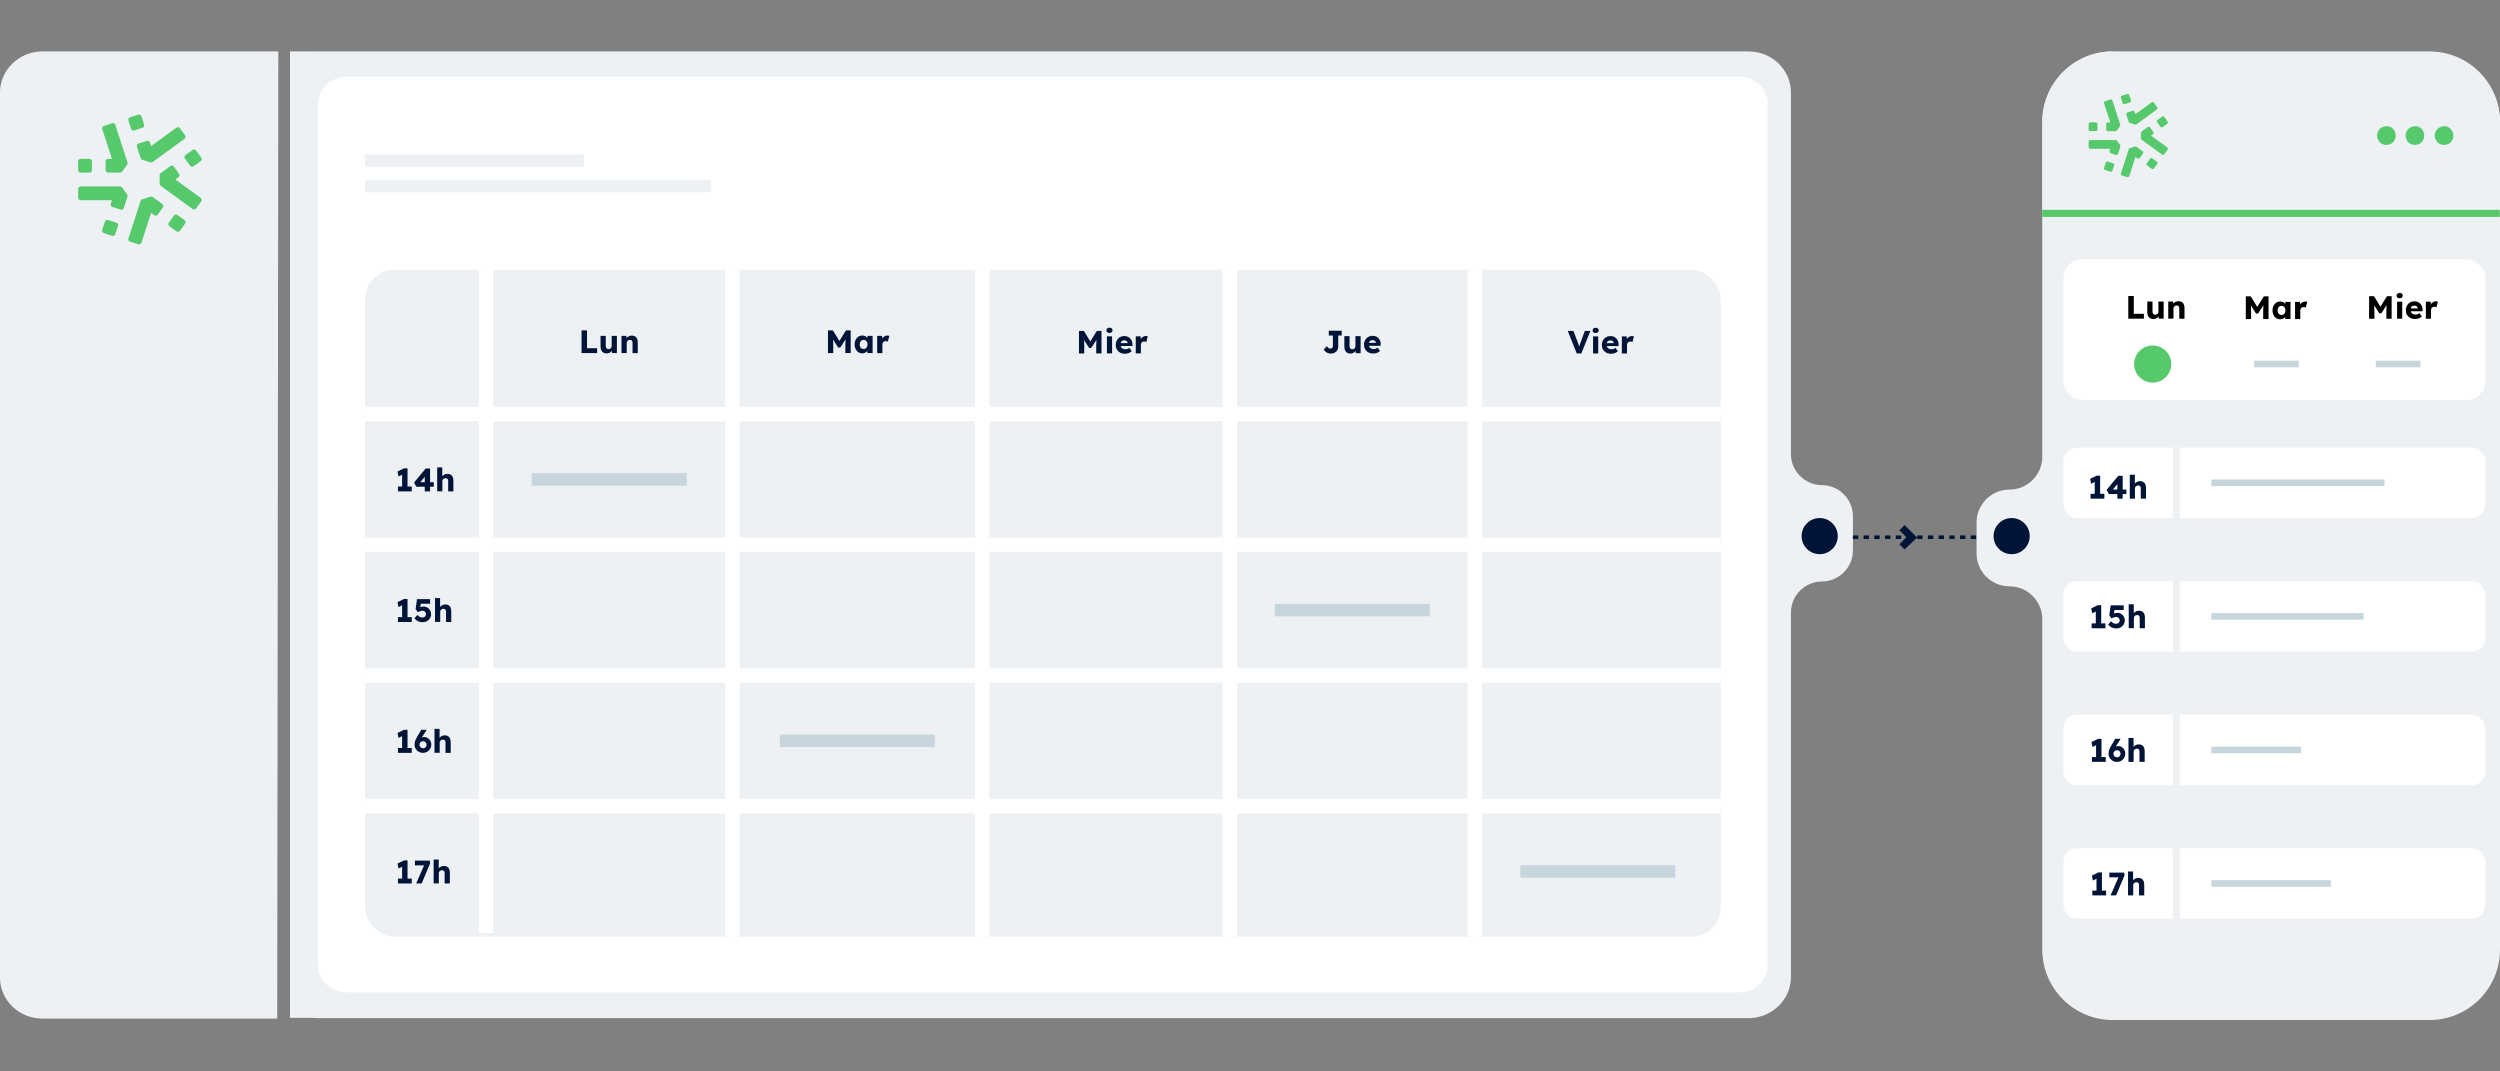 <?xml version="1.0" encoding="UTF-8"?>
<svg id="Calque_1" data-name="Calque 1" xmlns="http://www.w3.org/2000/svg" viewBox="0 0 700 300">
  <rect x="0" y="0" width="700" height="300" fill="#808080" stroke="none"/>
  <defs>
    <style>
      .cls-1 {
        fill: #55c96b;
      }

      .cls-2, .cls-3 {
        fill: #001438;
      }

      .cls-4 {
        stroke-width: 4.04px;
      }

      .cls-4, .cls-5 {
        stroke: #fff;
      }

      .cls-4, .cls-5, .cls-6 {
        fill: none;
        stroke-miterlimit: 10;
      }

      .cls-5 {
        stroke-width: 4px;
      }

      .cls-6 {
        stroke: #001438;
        stroke-dasharray: 1.5;
      }

      .cls-7 {
        fill: #fff;
      }

      .cls-3, .cls-8 {
        fill-rule: evenodd;
      }

      .cls-9, .cls-8 {
        fill: #eef1f4;
      }

      .cls-10 {
        fill: #c7d5dc;
      }
    </style>
  </defs>
  <path class="cls-8" d="M88.85,14.4h400.72c6.61,0,11.89,5.17,11.89,11.47v101.29c0,4.75,3.93,8.68,8.68,8.68h0c4.75,0,8.68,3.93,8.68,8.68v9.61c0,4.75-3.93,8.68-8.68,8.68h0c-4.75,0-8.68,3.93-8.68,8.68v102.12c0,6.3-5.37,11.47-11.89,11.47H88.85c-4.24,0-7.55-3.41-7.55-7.55V21.94c-.1-4.13,3.31-7.55,7.55-7.55h0Z"/>
  <path class="cls-7" d="M89.05,29.18c0-4.24,3.51-7.65,7.96-7.65h389.97c4.44,0,7.96,3.41,7.96,7.65v241.03c0,4.24-3.51,7.65-7.96,7.65H97.01c-4.44,0-7.96-3.41-7.96-7.65V29.18Z"/>
  <path class="cls-3" d="M533.28,153.83l-1.45-1.45,1.96-1.96-1.96-1.96,1.45-1.45,3.51,3.51-3.51,3.31Z"/>
  <path class="cls-8" d="M77.93,14.39l-.31,270.81H11.89c-6.62,0-11.89-5.17-11.89-11.48V25.87c0-6.31,5.38-11.48,11.89-11.48h66.04Z"/>
  <rect class="cls-9" x="81.2" y="14.4" width="6.72" height="270.59"/>
  <path class="cls-9" d="M102.17,43.21h61.29v3.51h-61.29v-3.51Z"/>
  <path class="cls-9" d="M102.17,50.34h96.85v3.51h-96.85v-3.51Z"/>
  <path class="cls-2" d="M509.51,155.17c2.79,0,5.06-2.27,5.06-5.06s-2.27-5.06-5.06-5.06-5.06,2.27-5.06,5.06,2.27,5.06,5.06,5.06Z"/>
  <path class="cls-8" d="M591.58,14.4c-10.85,0-19.74,8.79-19.74,19.74v93.75c0,5.06-4.13,9.2-9.2,9.2h0c-5.06,0-9.2,4.13-9.2,9.2v8.68c0,5.06,4.13,9.2,9.2,9.2h0c5.06,0,9.2,4.13,9.2,9.2v92.5c0,10.85,8.79,19.74,19.74,19.74h88.68c10.85,0,19.74-8.79,19.74-19.74V34.34c0-10.85-8.79-19.74-19.74-19.74h-88.68v-.21Z"/>
  <path class="cls-9" d="M571.84,34.14c0-10.85,8.79-19.74,19.74-19.74h88.68c10.85,0,19.74,8.79,19.74,19.74v24.6h-128.16v-24.6Z"/>
  <path class="cls-2" d="M563.26,155.17c2.79,0,5.06-2.27,5.06-5.06s-2.27-5.06-5.06-5.06-5.06,2.27-5.06,5.06,2.27,5.06,5.06,5.06Z"/>
  <path class="cls-1" d="M36.92,32.39h2.46c.38,0,.69.31.69.69v2.47c0,.38-.31.69-.69.69h-2.46c-.38,0-.69-.31-.69-.69v-2.47c0-.38.31-.69.69-.69Z" transform="translate(-8.75 13.49) rotate(-18.03)"/>
  <path class="cls-1" d="M33.63,48.33h-3.37c-.38,0-.69-.31-.69-.69v-2.47c0-.38.31-.69.69-.69h1.08l-2.71-8.35c-.12-.36.08-.75.44-.87l2.34-.76c.36-.12.75.08.87.44l3.42,10.54c.07.21.03.44-.1.62l-1.41,1.95c-.13.18-.34.29-.56.29h0Z"/>
  <path class="cls-1" d="M22.57,44.47h2.47c.38,0,.69.31.69.69v2.47c0,.38-.31.69-.69.69h-2.47c-.38,0-.69-.31-.69-.69v-2.47c0-.38.31-.69.69-.69Z"/>
  <path class="cls-1" d="M33.79,58.7l-2.34-.76c-.36-.12-.56-.51-.44-.87l.33-1.02h-8.77c-.38,0-.69-.31-.69-.69v-2.47c0-.38.31-.69.69-.69h11.06c.22,0,.43.11.56.29l1.41,1.95c.13.18.17.41.1.62l-1.04,3.21c-.12.36-.51.56-.87.44h0Z"/>
  <path class="cls-1" d="M29.6,61.89h2.47c.38,0,.69.31.69.69v2.46c0,.38-.31.69-.69.69h-2.47c-.38,0-.69-.31-.69-.69v-2.46c0-.38.31-.69.69-.69Z" transform="translate(-39.38 73.45) rotate(-72.03)"/>
  <path class="cls-1" d="M38.73,68.41l-2.34-.76c-.36-.12-.56-.51-.44-.87l3.42-10.54c.07-.21.23-.38.44-.44l2.29-.75c.21-.07.44-.03.62.1l2.73,1.98c.31.23.38.66.15.97l-1.45,2c-.22.31-.66.38-.97.15l-.87-.63-2.71,8.35c-.12.36-.51.56-.87.44h0Z"/>
  <path class="cls-1" d="M47.26,62.35l1.45-2c.22-.31.66-.38.97-.15l2,1.45c.31.23.38.66.15.97l-1.45,2c-.22.31-.66.38-.97.15l-2-1.45c-.31-.23-.38-.66-.15-.97Z"/>
  <path class="cls-1" d="M42.1,45.47l-2.29-.75c-.21-.07-.38-.23-.44-.44l-1.04-3.21c-.12-.36.08-.75.44-.87l2.34-.76c.36-.12.75.08.87.44l.33,1.02,7.09-5.16c.31-.23.74-.16.97.15l1.45,2c.22.31.16.74-.15.97l-8.95,6.51c-.18.13-.41.17-.62.1h0Z"/>
  <path class="cls-1" d="M53.93,58.53l-8.95-6.51c-.18-.13-.29-.34-.29-.56v-2.41c0-.22.11-.43.29-.56l2.73-1.98c.31-.23.74-.16.97.15l1.45,2c.22.31.16.74-.15.97l-.87.63,7.09,5.16c.31.23.38.66.15.97l-1.45,2c-.22.31-.66.38-.97.15h0Z"/>
  <path class="cls-1" d="M51.93,43.43l2-1.45c.31-.23.74-.16.97.15l1.45,2c.22.31.16.74-.15.97l-2,1.45c-.31.23-.74.16-.97-.15l-1.45-2c-.22-.31-.16-.74.15-.97Z"/>
  <path class="cls-1" d="M670.8,37.97c0,1.47-1.14,2.61-2.61,2.61s-2.61-1.14-2.61-2.61,1.14-2.61,2.61-2.61c1.47-.16,2.61,1.14,2.61,2.61Z"/>
  <path class="cls-1" d="M678.79,37.97c0,1.47-1.14,2.61-2.61,2.61s-2.61-1.14-2.61-2.61,1.14-2.61,2.61-2.61c1.47-.16,2.61,1.14,2.61,2.61Z"/>
  <path class="cls-1" d="M686.95,37.97c0,1.47-1.14,2.61-2.61,2.61s-2.61-1.14-2.61-2.61,1.14-2.61,2.61-2.61c1.31-.16,2.61,1.14,2.61,2.61Z"/>
  <path class="cls-1" d="M594.47,26.51h1.58c.24,0,.44.2.44.44v1.59c0,.25-.2.44-.44.44h-1.58c-.24,0-.44-.2-.44-.44v-1.59c0-.25.2-.44.44-.44Z" transform="translate(20.64 185.59) rotate(-18.03)"/>
  <path class="cls-1" d="M592.35,36.73h-2.16c-.24,0-.44-.2-.44-.44v-1.58c0-.25.2-.44.44-.44h.69l-1.74-5.36c-.08-.23.05-.48.28-.56l1.5-.49c.23-.08.48.05.56.29l2.19,6.76c.04.13.02.28-.06.4l-.91,1.25c-.08.12-.22.18-.36.18h0Z"/>
  <path class="cls-1" d="M585.26,34.26h1.58c.24,0,.44.2.44.44v1.58c0,.25-.2.44-.44.44h-1.58c-.25,0-.44-.2-.44-.44v-1.58c0-.25.2-.44.44-.44Z"/>
  <path class="cls-1" d="M592.46,43.38l-1.5-.49c-.23-.08-.36-.33-.28-.56l.21-.66h-5.62c-.24,0-.44-.2-.44-.44v-1.58c0-.25.2-.44.44-.44h7.1c.14,0,.28.07.36.18l.91,1.25c.08.12.11.26.06.4l-.67,2.06c-.08.23-.33.36-.56.29h0Z"/>
  <path class="cls-1" d="M589.77,45.43h1.59c.25,0,.44.2.44.44v1.58c0,.25-.2.44-.44.44h-1.59c-.24,0-.44-.2-.44-.44v-1.58c0-.25.2-.44.44-.44Z" transform="translate(363.96 594.01) rotate(-72.03)"/>
  <path class="cls-1" d="M595.63,49.61l-1.5-.49c-.23-.08-.36-.33-.28-.56l2.19-6.76c.04-.13.15-.24.28-.29l1.47-.48c.13-.04.28-.02.4.06l1.75,1.27c.2.14.24.42.1.62l-.93,1.28c-.14.2-.42.24-.62.1l-.56-.41-1.74,5.36c-.08.23-.33.36-.56.29h0Z"/>
  <path class="cls-1" d="M601.1,45.72l.93-1.28c.14-.2.42-.24.62-.1l1.28.93c.2.14.24.42.1.62l-.93,1.28c-.14.2-.42.24-.62.1l-1.28-.93c-.2-.14-.24-.42-.1-.62Z"/>
  <path class="cls-1" d="M597.79,34.89l-1.47-.48c-.13-.04-.24-.15-.28-.29l-.67-2.06c-.08-.23.05-.48.28-.56l1.5-.49c.23-.08.48.05.56.29l.21.66,4.55-3.31c.2-.14.48-.1.62.1l.93,1.28c.14.2.1.48-.1.62l-5.74,4.18c-.11.08-.26.11-.4.06h0Z"/>
  <path class="cls-1" d="M605.38,43.28l-5.74-4.18c-.11-.08-.18-.22-.18-.36v-1.55c0-.14.07-.28.18-.36l1.75-1.27c.2-.14.48-.1.62.1l.93,1.28c.14.2.1.48-.1.62l-.56.41,4.55,3.31c.2.14.24.42.1.62l-.93,1.28c-.14.2-.42.24-.62.1h0Z"/>
  <path class="cls-1" d="M604.1,33.59l1.28-.93c.2-.14.48-.1.62.1l.93,1.28c.14.2.1.48-.1.62l-1.28.93c-.2.14-.48.1-.62-.1l-.93-1.28c-.14-.2-.1-.48.1-.62Z"/>
  <path class="cls-1" d="M571.84,58.76h128.11v1.98h-128.11v-1.98Z"/>
  <rect class="cls-9" x="102.17" y="75.53" width="379.66" height="186.77" rx="8.26" ry="8.26"/>
  <line class="cls-5" x1="136.09" y1="75.53" x2="136.09" y2="261.21"/>
  <line class="cls-4" x1="205.08" y1="75.53" x2="205.08" y2="262.3"/>
  <line class="cls-4" x1="275.04" y1="75.53" x2="275.04" y2="262.3"/>
  <line class="cls-4" x1="344.34" y1="75.53" x2="344.34" y2="262.3"/>
  <line class="cls-4" x1="412.95" y1="75.53" x2="412.95" y2="262.3"/>
  <line class="cls-5" x1="102.17" y1="115.95" x2="481.83" y2="115.95"/>
  <line class="cls-5" x1="102.17" y1="152.52" x2="481.83" y2="152.52"/>
  <line class="cls-5" x1="102.17" y1="189.15" x2="481.83" y2="189.15"/>
  <line class="cls-5" x1="102.17" y1="225.73" x2="481.83" y2="225.73"/>
  <g>
    <g>
      <path class="cls-2" d="M441.49,98.97l-2.52-6.3h1.59l1.22,3.21c.07.19.13.35.18.49.05.14.1.27.14.39s.07.24.11.36c.03.12.07.26.11.42h-.28c.05-.2.1-.39.14-.54.05-.16.1-.32.16-.5.06-.17.13-.38.23-.62l1.17-3.21h1.57l-2.54,6.3h-1.28Z"/>
      <path class="cls-2" d="M446.78,93.25c-.27,0-.48-.06-.63-.19-.15-.13-.23-.31-.23-.55,0-.22.08-.39.23-.53.16-.14.37-.21.63-.21s.48.06.63.19c.15.13.23.31.23.54s-.08.4-.23.54c-.15.14-.36.21-.63.21ZM446.06,98.97v-4.78h1.44v4.78h-1.44Z"/>
      <path class="cls-2" d="M451.13,99.06c-.53,0-.99-.11-1.38-.32-.39-.21-.69-.5-.91-.87-.22-.37-.32-.79-.32-1.26,0-.37.06-.7.18-1.01s.29-.57.5-.8c.22-.23.47-.4.77-.52.3-.12.62-.18.98-.18s.64.06.92.18c.28.12.52.29.72.5.2.22.36.47.47.76.11.29.16.62.14.96v.39h-3.82l-.21-.81h2.84l-.15.17v-.18c-.01-.15-.06-.28-.14-.4-.08-.12-.19-.21-.32-.27-.13-.07-.28-.1-.45-.1-.23,0-.43.05-.6.14-.17.09-.29.23-.37.41-.08.18-.13.39-.13.65s.06.49.17.69c.11.2.27.35.49.45.21.11.47.16.76.16.2,0,.39-.03.54-.09.16-.06.33-.16.52-.31l.68.95c-.19.16-.38.29-.59.4s-.42.18-.64.23c-.22.05-.44.08-.65.08Z"/>
      <path class="cls-2" d="M454.12,98.97v-4.78h1.37l.06,1.56-.27-.3c.07-.26.19-.49.36-.69s.36-.37.58-.49c.22-.12.46-.18.71-.18.11,0,.21,0,.3.03.09.02.18.04.26.06l-.4,1.59c-.07-.04-.15-.08-.27-.1-.11-.03-.23-.04-.35-.04-.13,0-.26.02-.37.07s-.21.11-.29.19-.14.18-.18.3c-.04.11-.07.24-.07.39v2.39h-1.45Z"/>
    </g>
    <g>
      <path class="cls-2" d="M372.65,98.99c-.23,0-.44-.03-.65-.08-.2-.05-.39-.13-.56-.23s-.32-.22-.45-.36c-.13-.14-.25-.3-.34-.47l.87-.91c.08.13.17.23.24.31.08.08.15.15.23.2.08.05.15.09.23.12.08.02.17.04.26.04.14,0,.27-.03.38-.1.11-.07.2-.16.26-.28.06-.12.09-.26.09-.42v-2.87h-1.15v-1.33h3.62v1.33h-.97v3.05c0,.31-.05.58-.16.83s-.25.46-.44.63c-.19.18-.4.31-.65.41-.25.09-.52.14-.81.14Z"/>
      <path class="cls-2" d="M378.1,98.99c-.35,0-.66-.08-.9-.23-.25-.15-.44-.37-.58-.66-.14-.29-.2-.63-.2-1.04v-2.95h1.45v2.75c0,.19.03.36.09.5.06.14.15.24.27.32s.26.11.43.11c.13,0,.24-.02.35-.06s.19-.1.27-.18.13-.16.18-.26c.04-.1.06-.21.06-.33v-2.85h1.45v4.78h-1.36l-.06-.98.27-.11c-.07.23-.19.43-.36.61s-.37.32-.6.42c-.23.1-.48.16-.75.16Z"/>
      <path class="cls-2" d="M384.53,98.99c-.53,0-.99-.11-1.38-.32-.39-.21-.69-.5-.91-.87-.22-.37-.32-.79-.32-1.26,0-.37.06-.7.18-1.01s.29-.57.5-.8c.22-.23.47-.4.77-.52.3-.12.62-.18.98-.18s.64.06.92.18c.28.12.52.29.72.5.2.22.36.47.47.76.11.29.16.62.14.96v.39h-3.82l-.21-.81h2.84l-.15.17v-.18c-.01-.15-.06-.28-.14-.4-.08-.12-.19-.21-.32-.27-.13-.07-.28-.1-.45-.1-.23,0-.43.05-.6.14-.17.09-.29.23-.37.41-.08.18-.13.39-.13.65s.06.49.17.69c.11.2.27.35.49.45.21.11.47.16.76.16.2,0,.39-.03.54-.09.16-.06.33-.16.52-.31l.68.95c-.19.16-.38.29-.59.4s-.42.18-.64.23c-.22.05-.44.08-.65.08Z"/>
    </g>
    <g>
      <path class="cls-2" d="M302.11,98.96v-6.3h1.37l2.29,3.73h-.98s2.32-3.73,2.32-3.73h1.31v6.3h-1.48v-1.96c0-.54.01-1.03.04-1.46.03-.43.07-.86.14-1.29l.17.47-1.75,2.71h-.59l-1.71-2.69.17-.49c.07.4.11.81.14,1.24.03.42.04.93.04,1.51v1.96h-1.48Z"/>
      <path class="cls-2" d="M310.66,93.23c-.27,0-.48-.06-.63-.19s-.23-.31-.23-.55c0-.22.08-.39.23-.53.16-.14.37-.21.63-.21s.48.06.63.19c.15.13.22.31.22.54s-.08.4-.23.54c-.15.14-.36.21-.62.21ZM309.94,98.96v-4.78h1.44v4.78h-1.44Z"/>
      <path class="cls-2" d="M315.01,99.05c-.53,0-.99-.11-1.38-.32s-.69-.5-.91-.87c-.22-.37-.32-.79-.32-1.26,0-.37.06-.7.18-1.01s.29-.57.5-.8.47-.4.77-.52.62-.18.98-.18c.34,0,.64.06.92.18.28.12.52.29.72.5.2.22.36.47.47.76.11.29.16.62.14.96v.39h-3.82l-.21-.81h2.84l-.15.17v-.18c-.01-.15-.06-.28-.14-.4-.08-.12-.19-.21-.32-.27-.13-.07-.28-.1-.45-.1-.23,0-.43.05-.6.14-.17.09-.29.23-.37.41s-.13.39-.13.65.06.49.17.69c.11.2.27.35.49.45s.47.16.76.16c.2,0,.39-.03.54-.09.16-.06.33-.16.52-.31l.68.95c-.19.16-.38.29-.59.4s-.42.18-.64.23c-.22.05-.44.08-.65.08Z"/>
      <path class="cls-2" d="M318.01,98.96v-4.78h1.37l.06,1.56-.27-.3c.07-.26.19-.49.36-.69s.36-.37.58-.49c.22-.12.46-.18.71-.18.11,0,.21,0,.3.03s.18.04.26.06l-.4,1.59c-.07-.04-.15-.08-.27-.1-.11-.03-.23-.04-.35-.04-.13,0-.26.02-.37.07-.11.04-.21.11-.29.19s-.14.18-.18.3c-.04.11-.07.24-.07.39v2.39h-1.45Z"/>
    </g>
    <g>
      <path class="cls-2" d="M162.83,98.86v-6.35h1.54v4.99h2.83v1.36h-4.37Z"/>
      <path class="cls-2" d="M169.84,98.96c-.36,0-.66-.08-.91-.23-.25-.15-.44-.38-.58-.67-.14-.29-.2-.64-.2-1.04v-2.97h1.46v2.77c0,.19.03.36.09.5.06.14.15.25.27.32.12.08.27.11.44.11.13,0,.24-.02.35-.06.11-.04.2-.1.27-.18s.13-.16.18-.26c.04-.1.06-.21.06-.33v-2.87h1.46v4.81h-1.37l-.06-.99.27-.11c-.07.23-.19.43-.36.61s-.37.32-.61.43c-.24.11-.49.16-.75.16Z"/>
      <path class="cls-2" d="M174.02,98.86v-4.81h1.38l.05.98-.29.11c.07-.22.19-.42.36-.59.17-.18.38-.32.62-.43s.5-.16.76-.16c.36,0,.67.07.92.22s.44.37.56.66c.13.29.19.65.19,1.07v2.96h-1.46v-2.84c0-.19-.03-.35-.08-.48s-.14-.22-.25-.29c-.11-.06-.25-.09-.41-.09-.13,0-.25.02-.35.06-.11.04-.2.1-.28.17-.08.08-.14.16-.19.26-.05.1-.07.2-.07.32v2.88h-1.45Z"/>
    </g>
    <g>
      <path class="cls-2" d="M231.83,98.86v-6.35h1.38l2.31,3.76h-.99s2.34-3.76,2.34-3.76h1.32v6.35h-1.5v-1.98c0-.54.01-1.03.04-1.47s.07-.87.14-1.3l.17.47-1.76,2.73h-.6l-1.72-2.71.17-.49c.07.41.11.82.14,1.25.03.43.04.93.04,1.52v1.98h-1.5Z"/>
      <path class="cls-2" d="M241.41,98.94c-.41,0-.77-.11-1.08-.32-.32-.21-.57-.51-.76-.89-.19-.38-.28-.81-.28-1.28s.09-.92.28-1.3c.19-.38.44-.67.77-.88s.7-.32,1.12-.32c.23,0,.44.03.63.1s.36.16.5.28c.15.12.27.25.37.41.1.15.18.32.23.49l-.3-.04v-1.14h1.44v4.81h-1.47v-1.16h.33c-.05.16-.13.32-.24.47-.11.15-.24.28-.4.4-.16.12-.33.21-.53.27-.19.07-.4.1-.62.1ZM241.81,97.72c.22,0,.42-.05.58-.15.16-.1.29-.25.38-.44s.14-.42.14-.68-.05-.49-.14-.68-.22-.34-.38-.44-.36-.16-.58-.16-.41.05-.57.16c-.16.11-.29.25-.38.44-.09.19-.14.42-.14.68s.04.49.14.68c.09.19.22.34.38.44.16.1.35.15.57.15Z"/>
      <path class="cls-2" d="M245.61,98.86v-4.81h1.38l.06,1.57-.27-.3c.07-.26.19-.49.36-.7s.36-.37.59-.49.46-.18.72-.18c.11,0,.21,0,.3.03s.18.04.26.06l-.4,1.61c-.07-.04-.16-.08-.27-.1s-.23-.04-.35-.04c-.13,0-.26.02-.37.07s-.21.11-.29.19-.14.18-.19.3c-.04.12-.07.24-.07.39v2.41h-1.46Z"/>
    </g>
  </g>
  <g>
    <path class="cls-2" d="M112.59,137.14v-5.15l.34.77-1.36.64-.26-1.38,1.8-.88h1v5.99h-1.51ZM111.43,137.59v-1.36h3.86v1.36h-3.86Z"/>
    <path class="cls-2" d="M118.93,137.59v-5.13l.83.02-2.29,2.81-.22-.27h4.21v1.27h-4.9l-.62-1.19,3.24-3.91h1.24v6.4h-1.49Z"/>
    <path class="cls-2" d="M122.41,137.59v-6.71h1.42v2.87l-.29.11c.07-.22.19-.42.36-.59.17-.18.38-.32.62-.43s.5-.16.76-.16c.36,0,.67.07.92.22s.44.37.56.66c.13.29.19.65.19,1.07v2.96h-1.46v-2.84c0-.19-.03-.35-.08-.48s-.14-.22-.25-.29c-.11-.06-.25-.09-.41-.09-.13,0-.25.02-.35.06-.11.04-.2.1-.28.17-.08.08-.14.16-.19.26-.05.1-.07.2-.07.32v2.88h-1.45Z"/>
  </g>
  <g>
    <path class="cls-2" d="M112.59,173.72v-5.15l.34.77-1.36.64-.26-1.38,1.8-.88h1v5.99h-1.51ZM111.43,174.16v-1.36h3.86v1.36h-3.86Z"/>
    <path class="cls-2" d="M118.32,174.22c-.48,0-.91-.1-1.3-.29-.39-.19-.71-.47-.97-.83l.82-.91c.25.27.48.46.69.56.21.1.45.15.71.15.19,0,.37-.04.52-.12s.27-.19.36-.33c.09-.14.13-.3.13-.48s-.04-.34-.13-.49c-.09-.14-.21-.26-.35-.34-.15-.08-.32-.13-.51-.13-.14,0-.27.01-.39.04s-.25.07-.39.12-.3.14-.49.25l-.65-.87.39-2.8h3.65v1.3h-2.91l.4-.51-.3,2.01-.54-.18c.11-.1.25-.19.42-.27s.35-.14.54-.19c.19-.05.39-.08.58-.08.4,0,.76.09,1.07.28.32.18.57.44.76.77.19.33.28.7.28,1.12s-.11.79-.32,1.13c-.21.34-.5.6-.85.8-.36.2-.76.29-1.22.29Z"/>
    <path class="cls-2" d="M121.81,174.16v-6.71h1.42v2.87l-.29.11c.07-.22.19-.42.36-.59.17-.18.38-.32.62-.43s.5-.16.76-.16c.36,0,.67.07.92.22s.44.37.56.66c.13.29.19.65.19,1.07v2.96h-1.46v-2.84c0-.19-.03-.35-.08-.48s-.14-.22-.25-.29c-.11-.06-.25-.09-.41-.09-.13,0-.25.02-.35.06-.11.04-.2.1-.28.17-.08.08-.14.16-.19.26-.05.1-.07.2-.07.32v2.88h-1.45Z"/>
  </g>
  <g>
    <path class="cls-2" d="M112.59,210.35v-5.15l.34.77-1.36.64-.26-1.38,1.8-.88h1v5.99h-1.51ZM111.43,210.8v-1.36h3.86v1.36h-3.86Z"/>
    <path class="cls-2" d="M118.43,210.8c-.33,0-.63-.06-.92-.18-.29-.12-.54-.28-.75-.49-.21-.21-.38-.45-.5-.73-.12-.28-.19-.58-.19-.9,0-.22.02-.44.07-.65s.12-.42.2-.64c.09-.21.19-.44.32-.66s.26-.47.41-.72l.89-1.49h1.42l.04.09-1.23,1.94c-.16.25-.29.49-.41.71-.12.22-.22.44-.31.66-.09.22-.18.45-.27.69l-.29-.63c.06-.21.16-.41.29-.58.13-.18.29-.33.47-.46.18-.13.36-.23.56-.3s.38-.1.57-.1c.36,0,.68.09.98.29s.54.44.72.76c.18.31.27.66.27,1.03,0,.45-.1.85-.3,1.21-.2.36-.48.64-.83.84s-.76.31-1.21.31ZM118.45,209.53c.19,0,.36-.04.51-.13.15-.08.26-.2.35-.36s.13-.33.13-.53c0-.17-.04-.33-.13-.48-.09-.15-.21-.27-.35-.36-.15-.09-.31-.14-.49-.14-.19,0-.37.04-.52.13-.15.09-.27.21-.36.35s-.13.31-.13.49c0,.19.04.37.13.52.08.15.2.28.35.36.15.09.32.13.52.13Z"/>
    <path class="cls-2" d="M121.66,210.8v-6.71h1.42v2.87l-.29.11c.07-.22.19-.42.36-.59.17-.18.38-.32.62-.43s.5-.16.76-.16c.36,0,.67.07.92.22s.44.37.56.66c.13.29.19.65.19,1.07v2.96h-1.46v-2.84c0-.19-.03-.35-.08-.48s-.14-.22-.25-.29c-.11-.06-.25-.09-.41-.09-.13,0-.25.02-.35.06-.11.04-.2.1-.28.17-.08.08-.14.16-.19.26-.05.1-.07.2-.07.32v2.88h-1.45Z"/>
  </g>
  <g>
    <path class="cls-2" d="M112.59,246.92v-5.15l.34.77-1.36.64-.26-1.38,1.8-.88h1v5.99h-1.51ZM111.43,247.37v-1.36h3.86v1.36h-3.86Z"/>
    <path class="cls-2" d="M116.52,247.37l2.54-5.79.44.73h-3.32v-1.34h4.14l.14.73-2.39,5.67h-1.54Z"/>
    <path class="cls-2" d="M121.42,247.37v-6.71h1.42v2.87l-.29.11c.07-.22.19-.42.36-.59.17-.18.38-.32.62-.43s.5-.16.76-.16c.36,0,.67.07.92.22s.44.37.56.66c.13.29.19.65.19,1.07v2.96h-1.46v-2.84c0-.19-.03-.35-.08-.48s-.14-.22-.25-.29c-.11-.06-.25-.09-.41-.09-.13,0-.25.02-.35.06-.11.04-.2.1-.28.17-.08.08-.14.16-.19.26-.05.1-.07.2-.07.32v2.88h-1.45Z"/>
  </g>
  <rect class="cls-7" x="577.73" y="72.6" width="118.14" height="39.4" rx="5.31" ry="5.31"/>
  <g>
    <path d="M595.92,89.23v-6.35h1.54v4.99h2.83v1.36h-4.37Z"/>
    <path d="M602.93,89.33c-.36,0-.66-.08-.91-.23-.25-.15-.44-.38-.58-.67-.14-.29-.2-.64-.2-1.04v-2.97h1.46v2.77c0,.19.03.36.09.5.06.14.15.25.27.32.12.08.27.11.44.11.13,0,.24-.02.35-.06.11-.04.2-.1.27-.18s.13-.16.18-.26c.04-.1.06-.21.06-.33v-2.87h1.46v4.81h-1.37l-.06-.99.27-.11c-.07.23-.19.43-.36.61s-.37.32-.61.43c-.24.11-.49.16-.75.16Z"/>
    <path d="M607.11,89.23v-4.81h1.38l.05.98-.29.11c.07-.22.19-.42.36-.59.17-.18.38-.32.62-.43s.5-.16.76-.16c.36,0,.67.07.92.22s.44.37.56.66c.13.29.19.65.19,1.07v2.96h-1.46v-2.84c0-.19-.03-.35-.08-.48s-.14-.22-.25-.29c-.11-.06-.25-.09-.41-.09-.13,0-.25.02-.35.06-.11.04-.2.1-.28.17-.08.08-.14.16-.19.26-.05.1-.07.2-.07.32v2.88h-1.45Z"/>
  </g>
  <g>
    <path d="M628.83,89.33v-6.35h1.38l2.31,3.76h-.99s2.34-3.76,2.34-3.76h1.32v6.35h-1.5v-1.98c0-.54.01-1.03.04-1.47s.07-.87.14-1.3l.17.47-1.76,2.73h-.6l-1.72-2.71.17-.49c.07.41.11.82.14,1.25.03.43.04.93.04,1.52v1.98h-1.5Z"/>
    <path d="M638.42,89.41c-.41,0-.77-.11-1.08-.32-.32-.21-.57-.51-.76-.89-.19-.38-.28-.81-.28-1.28s.09-.92.28-1.3c.19-.38.44-.67.77-.88s.7-.32,1.12-.32c.23,0,.44.03.63.1s.36.16.5.28c.15.12.27.25.37.41.1.15.18.32.23.49l-.3-.04v-1.14h1.44v4.81h-1.47v-1.16h.33c-.05.16-.13.32-.24.47-.11.15-.24.28-.4.4-.16.12-.33.21-.53.27-.19.07-.4.1-.62.1ZM638.82,88.18c.22,0,.42-.05.58-.15.16-.1.29-.25.38-.44s.14-.42.14-.68-.05-.49-.14-.68-.22-.34-.38-.44-.36-.16-.58-.16-.41.05-.57.16c-.16.11-.29.25-.38.44-.09.19-.14.42-.14.68s.04.49.14.68c.09.19.22.34.38.44.16.1.35.15.57.15Z"/>
    <path d="M642.62,89.33v-4.81h1.38l.06,1.57-.27-.3c.07-.26.19-.49.36-.7s.36-.37.59-.49.46-.18.72-.18c.11,0,.21,0,.3.03s.18.04.26.06l-.4,1.61c-.07-.04-.16-.08-.27-.1s-.23-.04-.35-.04c-.13,0-.26.02-.37.07s-.21.11-.29.19-.14.18-.19.3c-.04.12-.07.24-.07.39v2.41h-1.46Z"/>
  </g>
  <circle class="cls-1" cx="602.75" cy="101.93" r="5.2"/>
  <path class="cls-10" d="M631.18,101h12.48v1.86h-12.48v-1.86Z"/>
  <path class="cls-10" d="M665.21,101h12.48v1.86h-12.48v-1.86Z"/>
  <g>
    <rect class="cls-7" x="577.73" y="125.34" width="118.14" height="19.7" rx="3.76" ry="3.76"/>
    <path class="cls-9" d="M608.39,145.04v-19.7h1.98v19.7h-1.98Z"/>
    <g>
      <path class="cls-2" d="M586.52,139.19v-5.15l.34.77-1.36.64-.26-1.38,1.8-.88h1v5.99h-1.51ZM585.36,139.63v-1.36h3.86v1.36h-3.86Z"/>
      <path class="cls-2" d="M592.86,139.63v-5.13l.83.02-2.29,2.81-.22-.27h4.21v1.27h-4.9l-.62-1.19,3.24-3.91h1.24v6.4h-1.49Z"/>
      <path class="cls-2" d="M596.34,139.63v-6.71h1.42v2.87l-.29.11c.07-.22.19-.42.36-.59.17-.18.38-.32.62-.43s.5-.16.76-.16c.36,0,.67.07.92.22s.44.37.56.66c.13.29.19.65.19,1.07v2.96h-1.46v-2.84c0-.19-.03-.35-.08-.48s-.14-.22-.25-.29c-.11-.06-.25-.09-.41-.09-.13,0-.25.02-.35.06-.11.04-.2.1-.28.17-.08.08-.14.16-.19.26-.05.1-.07.2-.07.32v2.88h-1.45Z"/>
    </g>
  </g>
  <g>
    <rect class="cls-7" x="577.73" y="162.74" width="118.14" height="19.7" rx="3.76" ry="3.76"/>
    <path class="cls-9" d="M608.39,182.43v-19.7h1.98v19.7h-1.98Z"/>
    <g>
      <path class="cls-2" d="M586.82,175.46v-5.15l.34.77-1.36.64-.26-1.38,1.8-.88h1v5.99h-1.51ZM585.66,175.91v-1.36h3.86v1.36h-3.86Z"/>
      <path class="cls-2" d="M592.55,175.97c-.48,0-.91-.1-1.3-.29-.39-.19-.71-.47-.97-.83l.82-.91c.25.27.48.46.69.56.21.1.45.15.71.15.19,0,.37-.04.52-.12s.27-.19.36-.33c.09-.14.13-.3.13-.48s-.04-.34-.13-.49c-.09-.14-.21-.26-.35-.34-.15-.08-.32-.13-.51-.13-.14,0-.27.01-.39.04s-.25.07-.39.12-.3.14-.49.25l-.65-.87.39-2.8h3.65v1.3h-2.91l.4-.51-.3,2.01-.54-.18c.11-.1.25-.19.42-.27s.35-.14.54-.19c.19-.05.39-.08.58-.08.4,0,.76.09,1.07.28.32.18.57.44.76.77.19.33.28.7.28,1.12s-.11.79-.32,1.13c-.21.34-.5.6-.85.8-.36.2-.76.29-1.22.29Z"/>
      <path class="cls-2" d="M596.04,175.91v-6.71h1.42v2.87l-.29.11c.07-.22.19-.42.36-.59.17-.18.38-.32.62-.43s.5-.16.76-.16c.36,0,.67.07.92.22s.44.37.56.66c.13.29.19.65.19,1.07v2.96h-1.46v-2.84c0-.19-.03-.35-.08-.48s-.14-.22-.25-.29c-.11-.06-.25-.09-.41-.09-.13,0-.25.02-.35.06-.11.04-.2.1-.28.17-.08.08-.14.16-.19.26-.05.1-.07.2-.07.32v2.88h-1.45Z"/>
    </g>
  </g>
  <g>
    <rect class="cls-7" x="577.73" y="200.13" width="118.14" height="19.7" rx="3.76" ry="3.76"/>
    <path class="cls-9" d="M608.39,219.83v-19.7h1.98v19.7h-1.98Z"/>
    <g>
      <path class="cls-2" d="M586.9,212.89v-5.15l.34.77-1.36.64-.26-1.38,1.8-.88h1v5.99h-1.51ZM585.74,213.33v-1.36h3.86v1.36h-3.86Z"/>
      <path class="cls-2" d="M592.74,213.33c-.33,0-.63-.06-.92-.18-.29-.12-.54-.28-.75-.49-.21-.21-.38-.45-.5-.73-.12-.28-.19-.58-.19-.9,0-.22.02-.44.07-.65s.12-.42.2-.64c.09-.21.19-.44.32-.66s.26-.47.41-.72l.89-1.49h1.42l.04.09-1.23,1.94c-.16.25-.29.49-.41.71-.12.22-.22.44-.31.66-.09.22-.18.45-.27.69l-.29-.63c.06-.21.16-.41.29-.58.13-.18.29-.33.47-.46.18-.13.36-.23.56-.3s.38-.1.57-.1c.36,0,.68.09.98.29s.54.44.72.76c.18.31.27.66.27,1.03,0,.45-.1.85-.3,1.21-.2.36-.48.64-.83.84s-.76.31-1.21.31ZM592.76,212.06c.19,0,.36-.04.51-.13.15-.08.26-.2.35-.36s.13-.33.13-.53c0-.17-.04-.33-.13-.48-.09-.15-.21-.27-.35-.36-.15-.09-.31-.14-.49-.14-.19,0-.37.04-.52.13-.15.09-.27.21-.36.35s-.13.31-.13.49c0,.19.04.37.13.52.08.15.2.28.35.36.15.09.32.13.52.13Z"/>
      <path class="cls-2" d="M595.97,213.33v-6.71h1.42v2.87l-.29.11c.07-.22.19-.42.36-.59.17-.18.38-.32.62-.43s.5-.16.76-.16c.36,0,.67.07.92.22s.44.37.56.66c.13.29.19.65.19,1.07v2.96h-1.46v-2.84c0-.19-.03-.35-.08-.48s-.14-.22-.25-.29c-.11-.06-.25-.09-.41-.09-.13,0-.25.02-.35.06-.11.04-.2.1-.28.17-.08.08-.14.16-.19.26-.05.1-.07.2-.07.32v2.88h-1.45Z"/>
    </g>
  </g>
  <g>
    <g>
      <rect class="cls-7" x="577.73" y="237.52" width="118.14" height="19.7" rx="3.76" ry="3.76"/>
      <path class="cls-9" d="M608.39,257.22v-19.7h1.98v19.7h-1.98Z"/>
    </g>
    <g>
      <path class="cls-2" d="M587.02,250.28v-5.15l.34.77-1.36.64-.26-1.38,1.8-.88h1v5.99h-1.51ZM585.86,250.72v-1.36h3.86v1.36h-3.86Z"/>
      <path class="cls-2" d="M590.95,250.72l2.54-5.79.44.73h-3.32v-1.34h4.14l.14.73-2.39,5.67h-1.54Z"/>
      <path class="cls-2" d="M595.85,250.72v-6.71h1.42v2.87l-.29.11c.07-.22.19-.42.36-.59.17-.18.38-.32.62-.43s.5-.16.76-.16c.36,0,.67.07.92.22s.44.37.56.66c.13.29.19.65.19,1.07v2.96h-1.46v-2.84c0-.19-.03-.35-.08-.48s-.14-.22-.25-.29c-.11-.06-.25-.09-.41-.09-.13,0-.25.02-.35.06-.11.04-.2.1-.28.17-.08.08-.14.16-.19.26-.05.1-.07.2-.07.32v2.88h-1.45Z"/>
    </g>
  </g>
  <path class="cls-10" d="M619.17,134.26h48.48v1.86h-48.48v-1.86Z"/>
  <path class="cls-10" d="M619.17,171.65h42.63v1.86h-42.63v-1.86Z"/>
  <path class="cls-10" d="M619.17,209.05h25.14v1.86h-25.14v-1.86Z"/>
  <path class="cls-10" d="M619.17,246.44h33.49v1.86h-33.49v-1.86Z"/>
  <path class="cls-10" d="M148.88,132.48h43.4v3.51h-43.4v-3.51Z"/>
  <path class="cls-10" d="M218.36,205.68h43.4v3.51h-43.4v-3.51Z"/>
  <path class="cls-10" d="M356.94,169.07h43.4v3.51h-43.4v-3.51Z"/>
  <path class="cls-10" d="M425.69,242.25h43.4v3.51h-43.4v-3.51Z"/>
  <line class="cls-6" x1="518.81" y1="150.42" x2="553.44" y2="150.42"/>
  <g>
    <path d="M663.35,89.24v-6.3h1.37l2.29,3.73h-.98s2.32-3.73,2.32-3.73h1.31v6.3h-1.48v-1.96c0-.54.01-1.03.04-1.46s.07-.86.14-1.29l.17.47-1.75,2.71h-.59l-1.71-2.69.17-.49c.07.4.11.81.14,1.24.03.42.04.93.04,1.51v1.96h-1.48Z"/>
    <path d="M671.9,83.51c-.27,0-.48-.06-.63-.19-.15-.13-.23-.31-.23-.55,0-.22.08-.39.23-.53.16-.14.37-.21.63-.21s.48.06.63.19c.15.13.23.31.23.54s-.08.4-.23.54c-.15.14-.36.21-.63.21ZM671.18,89.24v-4.78h1.44v4.78h-1.44Z"/>
    <path d="M676.24,89.33c-.53,0-.99-.11-1.38-.32-.39-.21-.69-.5-.91-.87-.22-.37-.32-.79-.32-1.26,0-.37.06-.7.18-1.01s.29-.57.5-.8c.22-.23.47-.4.77-.52.3-.12.62-.18.98-.18s.64.06.92.18c.28.12.52.29.72.5.2.22.36.47.47.76.11.29.16.62.14.96v.39h-3.82l-.21-.81h2.84l-.15.17v-.18c-.01-.15-.06-.28-.14-.4-.08-.12-.19-.21-.32-.27-.13-.07-.28-.1-.45-.1-.23,0-.43.05-.6.14-.17.09-.29.23-.37.41-.08.18-.13.39-.13.65s.06.49.17.69c.11.2.27.35.49.45.21.11.47.16.76.16.2,0,.39-.03.54-.09.16-.06.33-.16.52-.31l.68.95c-.19.16-.38.29-.59.4s-.42.18-.64.23c-.22.05-.44.08-.65.08Z"/>
    <path d="M679.24,89.24v-4.78h1.37l.06,1.56-.27-.3c.07-.26.19-.49.36-.69s.36-.37.58-.49c.22-.12.46-.18.71-.18.11,0,.21,0,.3.03.09.02.18.04.26.06l-.4,1.59c-.07-.04-.15-.08-.27-.1-.11-.03-.23-.04-.35-.04-.13,0-.26.02-.37.07s-.21.11-.29.19-.14.18-.18.3c-.04.11-.07.24-.07.39v2.39h-1.45Z"/>
  </g>
</svg>